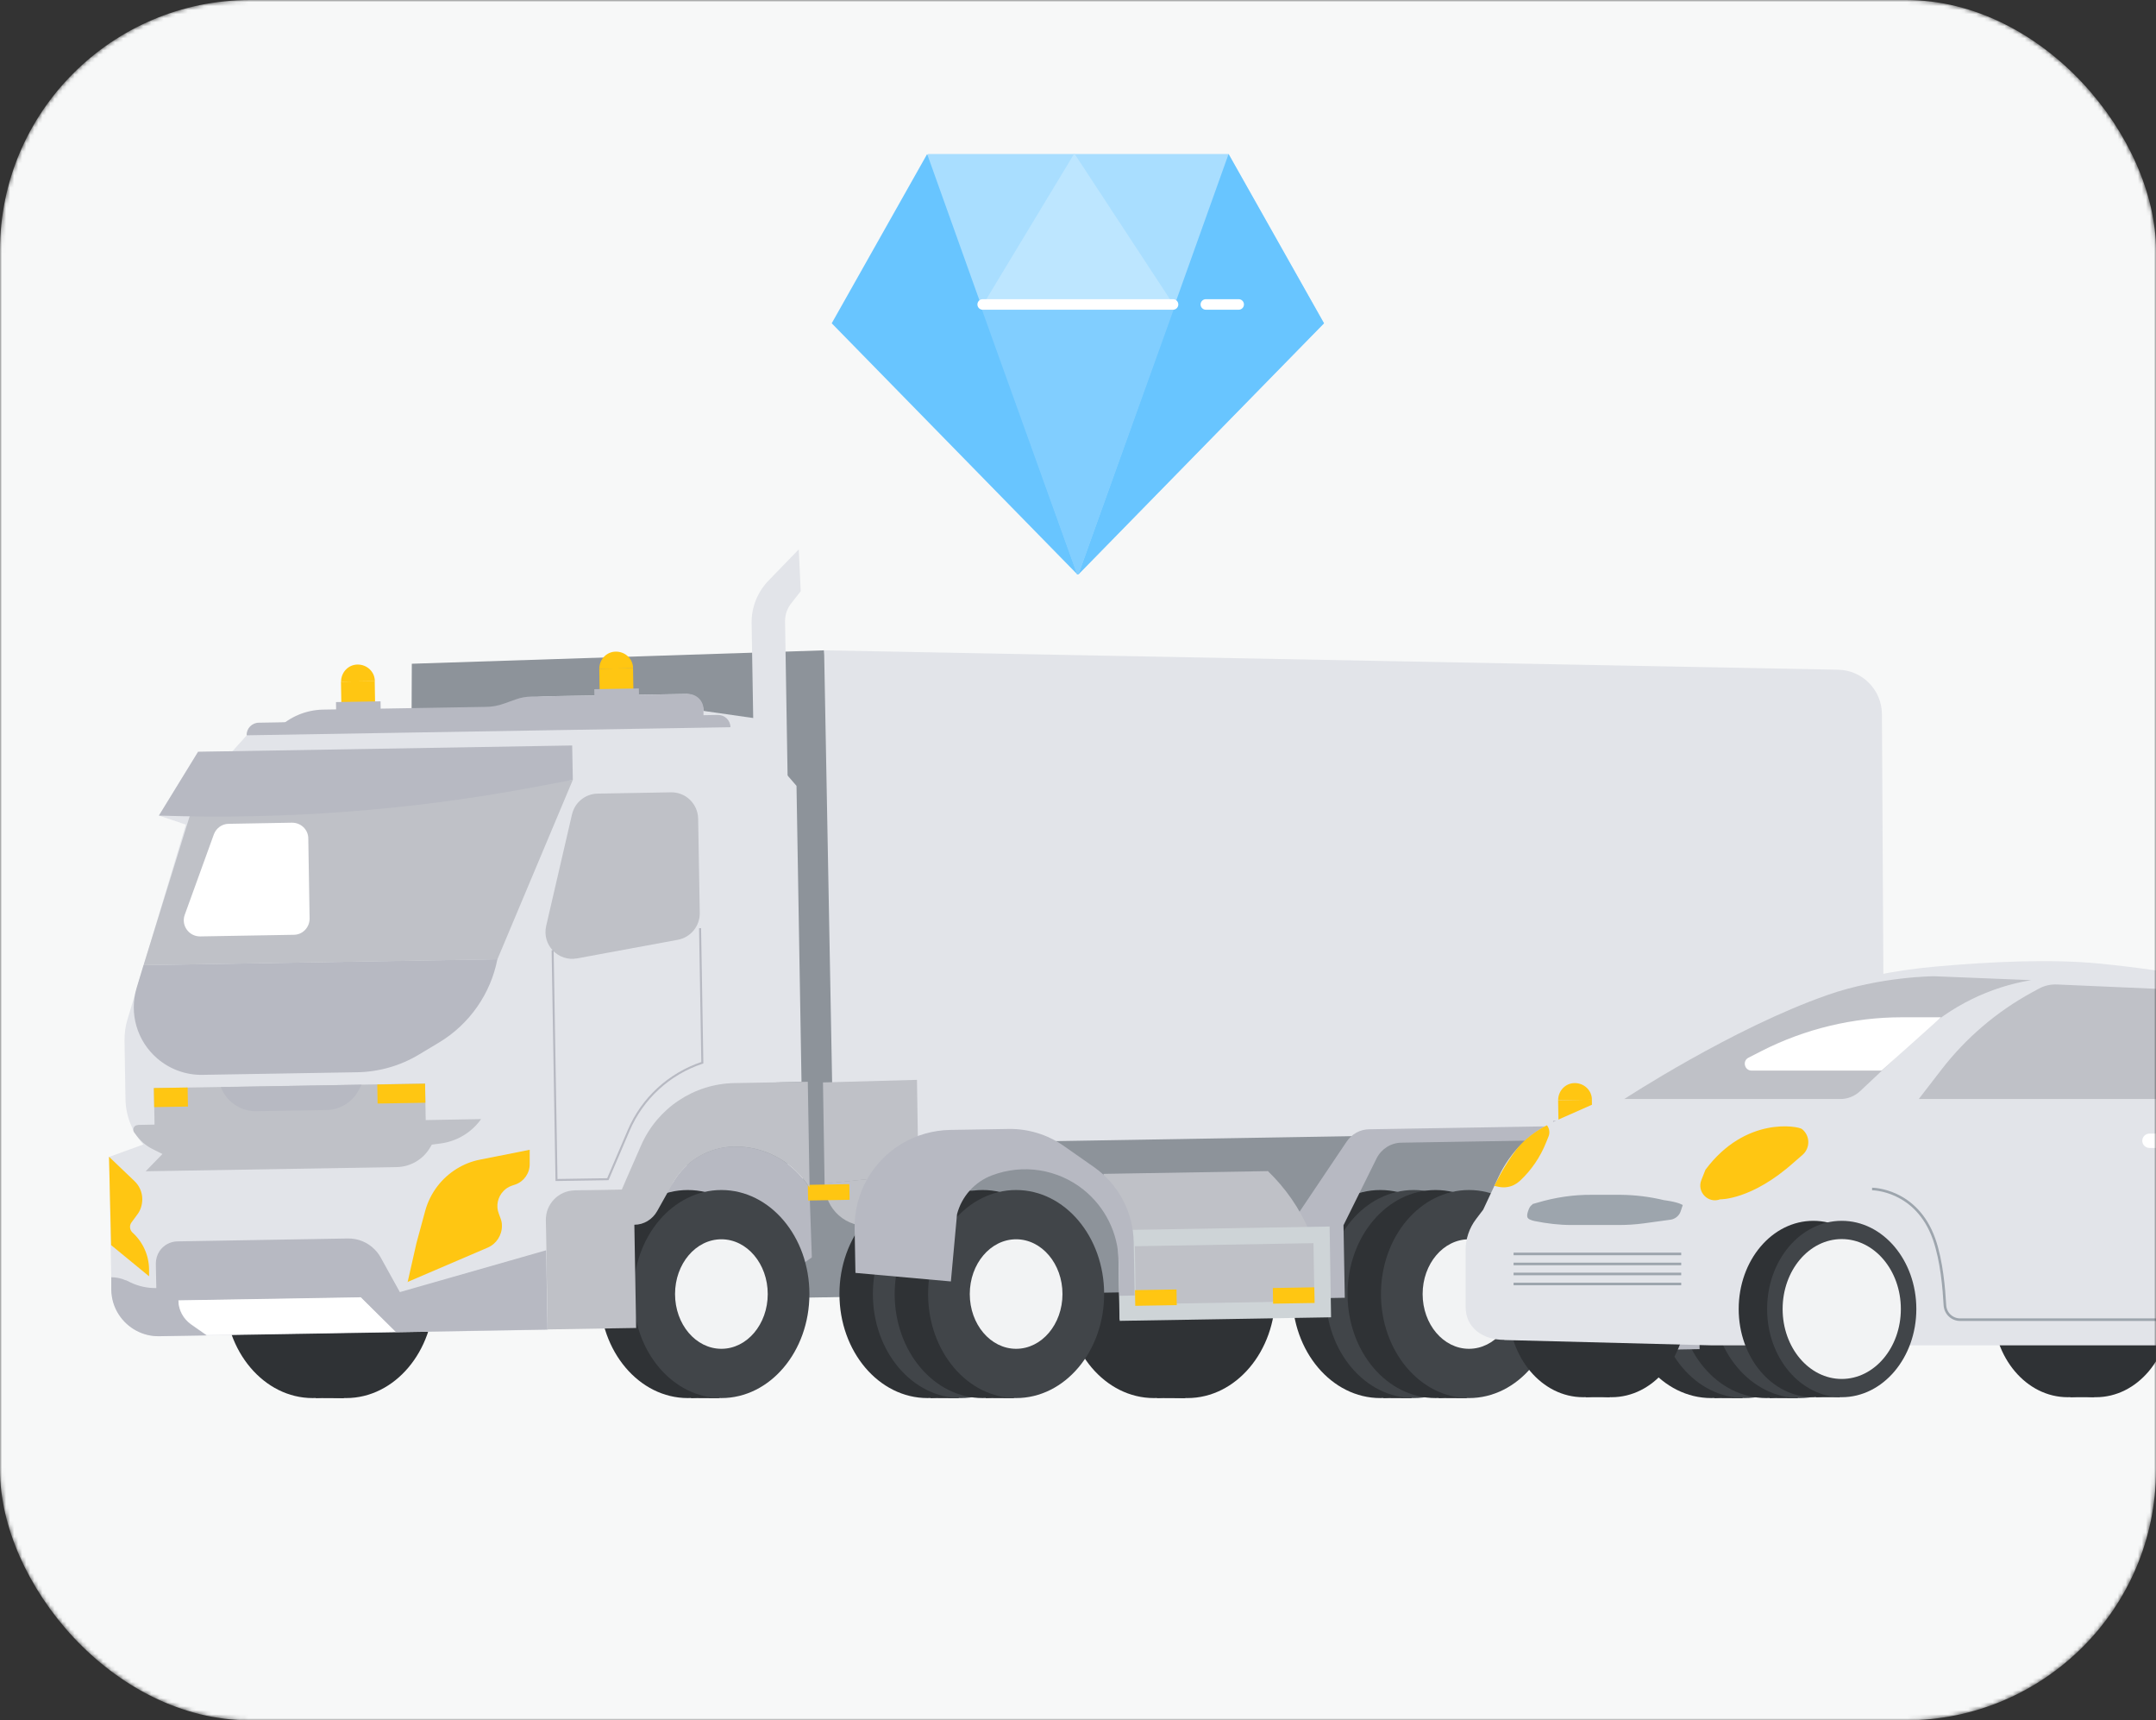 <svg width="534" height="426" viewBox="0 0 534 426" fill="none" xmlns="http://www.w3.org/2000/svg">
<rect x="0" y="0" width="534" height="426" fill="#333333" stroke="none"/>
<mask id="mask0_13097_98728" style="mask-type:alpha" maskUnits="userSpaceOnUse" x="0" y="0" width="534" height="426">
<rect width="534" height="426" rx="62" fill="#F7F8F8"/>
</mask>
<g mask="url(#mask0_13097_98728)">
<rect width="534" height="426" rx="62" fill="#F7F8F8"/>
<path d="M206.297 80.051L229.863 38.142H304.295L327.933 80.057L267.079 142.259L206.297 80.051Z" fill="#A9DEFF"/>
<path d="M304.294 38.142L327.932 80.057L267.078 142.259L304.294 38.142Z" fill="#68C5FF"/>
<path d="M229.638 38.142L206 80.057L266.854 142.259L229.638 38.142Z" fill="#68C5FF"/>
<path d="M242.789 75.528H291.096L267.116 142.259H266.769L242.789 75.528Z" fill="#81CEFF"/>
<path d="M290.718 75.528L266.091 38L243.43 75.528H290.718Z" fill="#BDE6FF"/>
<path d="M290.539 75.392H243.392" stroke="white" stroke-width="2.609" stroke-linecap="round"/>
<path d="M306.797 75.392H298.668" stroke="white" stroke-width="2.609" stroke-linecap="round"/>
<path d="M285.8 346.2C297.84 346.2 307.6 334.667 307.6 320.44C307.6 306.213 297.84 294.68 285.8 294.68C273.76 294.68 264 306.213 264 320.44C264 334.667 273.76 346.2 285.8 346.2Z" fill="#2F3235"/>
<path d="M286.32 341.04L293.72 346.24L286.56 346.2L286.32 341.04Z" fill="#2F3235"/>
<path d="M294.081 346.2C306.121 346.2 315.881 334.667 315.881 320.44C315.881 306.213 306.121 294.68 294.081 294.68C282.041 294.68 272.281 306.213 272.281 320.44C272.281 334.667 282.041 346.2 294.081 346.2Z" fill="#2F3235"/>
<path d="M294.082 334C300.422 334 305.562 327.929 305.562 320.44C305.562 312.951 300.422 306.88 294.082 306.88C287.741 306.88 282.602 312.951 282.602 320.44C282.602 327.929 287.741 334 294.082 334Z" fill="#2F3235"/>
<path d="M77.441 346.2C89.48 346.2 99.241 334.667 99.241 320.44C99.241 306.213 89.48 294.68 77.441 294.68C65.401 294.68 55.641 306.213 55.641 320.44C55.641 334.667 65.401 346.2 77.441 346.2Z" fill="#2F3235"/>
<path d="M77.961 341.04L85.361 346.24L78.201 346.2L77.961 341.04Z" fill="#2F3235"/>
<path d="M85.722 346.2C97.762 346.2 107.522 334.667 107.522 320.44C107.522 306.213 97.762 294.68 85.722 294.68C73.682 294.68 63.922 306.213 63.922 320.44C63.922 334.667 73.682 346.2 85.722 346.2Z" fill="#2F3235"/>
<path d="M85.722 334C92.062 334 97.202 327.929 97.202 320.44C97.202 312.951 92.062 306.88 85.722 306.88C79.382 306.88 74.242 312.951 74.242 320.44C74.242 327.929 79.382 334 85.722 334Z" fill="#2F3235"/>
<path d="M422.594 302.52L466.754 296.84L466.714 284.84L414.234 282.24L422.594 302.52Z" fill="#8D939A"/>
<path d="M220.076 286.96L256.196 268.16L226.236 231.28L185.156 236.72L188.396 287.48L220.076 286.96Z" fill="#E2E4E9"/>
<path d="M101.438 289.44L213.917 287.96L204.117 161.04L101.997 164.36L101.438 289.44Z" fill="#8D939A"/>
<path d="M206.437 286.12L204.117 161.04L455.277 165.84C461.277 165.96 466.077 170.84 466.117 176.84L466.717 284.88L206.437 286.12Z" fill="#E2E4E9"/>
<path d="M422.569 302.548L418.93 302.609L419.107 313.167L422.746 313.106L422.569 302.548Z" fill="#EE3E3E"/>
<path d="M422.96 323.179L419.32 323.24L419.497 333.799L423.137 333.738L422.96 323.179Z" fill="#EE3E3E"/>
<path d="M404.665 280.167L198.734 283.618L199.366 321.332L405.297 317.882L404.665 280.167Z" fill="#8D939A"/>
<path d="M201.078 311.36L200.478 294.04L199.598 292.84C195.478 287.12 188.838 283.8 181.798 283.92C175.478 284.04 169.678 287.48 166.598 293L147.078 309.4L169.118 333.68L201.038 311.4L201.078 311.36Z" fill="#B7B9C2"/>
<path d="M27.599 319.36L27.039 286.48L35.519 283.4C32.719 280.32 31.159 276.32 31.079 272.2L30.839 257.68C30.839 255.92 31.039 254.16 31.559 252.48L46.039 204.2L39.359 201.96L49.039 186.2L57.559 186.04L63.599 179.32L122.679 175.48L123.999 174.92C127.799 173.32 131.839 172.48 135.919 172.4L169.919 171.84C172.279 171.84 174.199 173.68 174.239 176.04L189.039 178.16L192.439 189L197.279 194.6L198.519 267.92L193.879 268C176.519 268.28 160.959 278.68 153.999 294.6L142.639 294.8C138.479 294.88 135.159 298.32 135.239 302.48L135.319 307.32L135.679 329.28L39.519 330.88C35.479 330.96 31.719 328.92 29.519 325.56C28.319 323.72 27.679 321.6 27.639 319.4L27.599 319.36Z" fill="#E2E4E9"/>
<path d="M35.556 239L123.196 237.52C121.516 246.12 116.276 253.6 108.796 258.12L103.796 261.12C99.156 263.92 93.836 265.44 88.396 265.52L50.156 266.16C46.036 266.24 41.996 264.76 38.876 262.04C33.916 257.72 31.956 250.92 33.836 244.64L35.556 238.96V239Z" fill="#B7B9C2"/>
<path d="M34.159 278.56L38.279 278.48L38.119 269.44L105.279 268.32L105.439 277.36L119.159 277.12C116.799 280.44 113.159 282.64 109.079 283.16L106.959 283.44L106.479 284.24C104.759 287.12 101.679 288.92 98.319 289L36.079 290.04L40.239 285.76L37.839 284.56C36.279 283.8 34.959 282.68 33.919 281.32L33.239 280.44C32.679 279.68 33.199 278.6 34.119 278.6L34.159 278.56Z" fill="#BFC1C7"/>
<path d="M100.875 317.48L120.755 308.96C122.955 308.04 124.355 305.84 124.315 303.48C124.315 302.84 124.195 302.24 123.955 301.64L123.555 300.56C122.795 298.64 123.235 296.44 124.715 294.92C125.275 294.32 125.995 293.88 126.795 293.6L127.635 293.32C129.795 292.56 131.235 290.48 131.195 288.2V284.72L118.875 287.16C116.835 287.56 114.915 288.32 113.155 289.4C109.315 291.76 106.515 295.48 105.315 299.84L103.155 307.8L100.955 317.52L100.875 317.48Z" fill="#FFC612"/>
<path d="M27.04 286.48L33.28 292.44C34.52 293.6 35.24 295.24 35.24 296.92C35.24 298.32 34.84 299.68 34 300.76L32.56 302.72C32 303.48 32.12 304.56 32.8 305.2C35.4 307.56 36.88 310.84 36.92 314.32V316.04L27.52 308.32L27 286.44L27.04 286.48Z" fill="#FFC612"/>
<path d="M31.156 317L32.396 317.6C34.356 318.52 36.516 319 38.716 318.96L38.596 312.92C38.596 311.8 38.916 310.72 39.516 309.8C40.516 308.32 42.156 307.44 43.916 307.4L86.156 306.68C88.636 306.64 91.036 307.6 92.796 309.4C93.396 310 93.876 310.64 94.276 311.36L99.036 319.96L135.276 309.6L135.596 329.24L97.996 329.88L89.356 321.32L44.196 322.08C44.196 324.44 45.396 326.64 47.356 328L51.196 330.68L39.436 330.88C35.396 330.96 31.636 328.92 29.436 325.56C28.236 323.72 27.596 321.6 27.556 319.4V316.28H27.516C28.756 316.28 29.996 316.52 31.116 317.04L31.156 317Z" fill="#B7B9C2"/>
<path d="M61.079 182.08L180.919 180.08C180.919 178.36 179.479 177 177.799 177.04L73.519 178.8L64.119 178.96C62.399 178.96 61.039 180.4 61.079 182.08Z" fill="#B7B9C2"/>
<path d="M79.957 175.72L120.317 175.04C121.837 175.04 123.357 174.76 124.797 174.24L127.837 173.16C129.037 172.72 130.317 172.52 131.637 172.48L170.397 171.84C172.477 171.84 174.197 173.48 174.237 175.56V178.64L68.797 180.4C71.797 177.48 75.797 175.8 79.997 175.72H79.957Z" fill="#B7B9C2"/>
<path d="M141.678 201.64L135.278 229.28C134.198 233.96 138.238 238.2 142.958 237.32L167.878 232.72C171.078 232.12 173.358 229.32 173.318 226.08L172.918 202.72C172.838 199.04 169.838 196.12 166.158 196.2L148.038 196.52C144.998 196.56 142.358 198.68 141.678 201.68V201.64Z" fill="#BFC1C7"/>
<path d="M35.555 239L123.195 237.56L141.875 193.12L85.195 199.28L47.075 201.8L35.555 239Z" fill="#BFC1C7"/>
<path d="M49.599 231.88L72.759 231.48C74.959 231.48 76.719 229.64 76.679 227.4L76.359 207.64C76.359 205.44 74.519 203.68 72.279 203.72L56.639 204C54.999 204 53.519 205.08 52.959 206.64L45.759 226.52C44.799 229.16 46.799 231.92 49.599 231.88Z" fill="white"/>
<path d="M54.681 269.16C56.081 272.84 59.601 275.24 63.521 275.16L80.801 274.88C84.201 274.84 87.281 272.92 88.841 269.96L89.561 268.6L54.641 269.2L54.681 269.16Z" fill="#B7B9C2"/>
<path d="M46.468 269.295L38.109 269.435L38.188 274.154L46.547 274.014L46.468 269.295Z" fill="#FFC612"/>
<path d="M105.284 268.35L93.445 268.548L93.524 273.268L105.363 273.069L105.284 268.35Z" fill="#FFC612"/>
<path d="M51.195 330.6L47.355 327.92C45.435 326.56 44.235 324.36 44.195 322L89.355 321.24L97.995 329.8L51.155 330.6H51.195Z" fill="white"/>
<path d="M197.839 136.04L190.319 143.8C187.599 146.64 186.079 150.44 186.159 154.36L186.559 178.16L195.159 197.44L194.439 153.8C194.439 152.16 194.999 150.56 196.079 149.28L198.319 146.4L197.839 136V136.04Z" fill="#E2E4E9"/>
<path d="M48.999 186.16L141.719 184.6L141.879 193.12L131.399 195.08C101.079 200.72 70.199 203 39.359 201.96L49.039 186.2L48.999 186.16Z" fill="#B7B9C2"/>
<path d="M148.438 165.6C148.438 163.28 150.237 161.36 152.557 161.36C154.877 161.36 156.797 163.16 156.797 165.48" fill="#FFC612"/>
<path d="M156.789 165.461L148.43 165.601L148.53 171.56L156.888 171.42L156.789 165.461Z" fill="#FFC612"/>
<path d="M158.234 170.477L147.195 170.662L147.229 172.702L158.268 172.517L158.234 170.477Z" fill="#B7B9C2"/>
<path d="M84.477 168.8C84.477 166.48 86.277 164.56 88.597 164.56C90.917 164.56 92.837 166.36 92.837 168.68" fill="#FFC612"/>
<path d="M92.812 168.652L84.453 168.792L84.553 174.752L92.912 174.612L92.812 168.652Z" fill="#FFC612"/>
<path d="M94.257 173.668L83.219 173.853L83.253 175.893L94.291 175.708L94.257 173.668Z" fill="#B7B9C2"/>
<path d="M227.474 290.68C227.594 297.12 222.474 302.84 216.034 303.52C209.634 304.2 204.314 299.52 204.234 293.08" fill="#BFC1C7"/>
<path d="M227.476 290.68L204.236 293.12L203.836 268.04L227.116 267.4L227.476 290.68Z" fill="#BFC1C7"/>
<path d="M136.875 235.28L137.835 292.2L150.555 292L155.715 279.92C159.115 271.96 165.755 265.88 173.955 263.16L173.395 229.84" stroke="#B7B9C2" stroke-width="0.5" stroke-miterlimit="10"/>
<path d="M210.364 293.226L200.086 293.398L200.151 297.277L210.429 297.105L210.364 293.226Z" fill="#FFC612"/>
<path d="M385.922 272.44C385.922 270.12 387.722 268.2 390.042 268.2C392.362 268.2 394.282 270 394.282 272.32" fill="#FFC612"/>
<path d="M394.273 272.308L385.914 272.448L386.014 278.407L394.373 278.267L394.273 272.308Z" fill="#FFC612"/>
<path d="M395.718 277.363L384.68 277.548L384.714 279.588L395.752 279.403L395.718 277.363Z" fill="#B7B9C2"/>
<path d="M229.714 346.2C241.754 346.2 251.514 334.667 251.514 320.44C251.514 306.213 241.754 294.68 229.714 294.68C217.674 294.68 207.914 306.213 207.914 320.44C207.914 334.667 217.674 346.2 229.714 346.2Z" fill="#2F3235"/>
<path d="M230.234 341.04L237.634 346.24L230.474 346.2L230.234 341.04Z" fill="#2F3235"/>
<path d="M237.995 346.2C250.035 346.2 259.795 334.667 259.795 320.44C259.795 306.213 250.035 294.68 237.995 294.68C225.956 294.68 216.195 306.213 216.195 320.44C216.195 334.667 225.956 346.2 237.995 346.2Z" fill="#414549"/>
<path d="M237.996 334C244.336 334 249.476 327.929 249.476 320.44C249.476 312.951 244.336 306.88 237.996 306.88C231.655 306.88 226.516 312.951 226.516 320.44C226.516 327.929 231.655 334 237.996 334Z" fill="#F2F3F4"/>
<path d="M170.355 346.2C182.395 346.2 192.155 334.667 192.155 320.44C192.155 306.213 182.395 294.68 170.355 294.68C158.315 294.68 148.555 306.213 148.555 320.44C148.555 334.667 158.315 346.2 170.355 346.2Z" fill="#2F3235"/>
<path d="M170.875 341.04L178.315 346.24L171.155 346.2L170.875 341.04Z" fill="#2F3235"/>
<path d="M178.675 346.2C190.715 346.2 200.475 334.667 200.475 320.44C200.475 306.213 190.715 294.68 178.675 294.68C166.635 294.68 156.875 306.213 156.875 320.44C156.875 334.667 166.635 346.2 178.675 346.2Z" fill="#414549"/>
<path d="M178.675 334C185.016 334 190.155 327.929 190.155 320.44C190.155 312.951 185.016 306.88 178.675 306.88C172.335 306.88 167.195 312.951 167.195 320.44C167.195 327.929 172.335 334 178.675 334Z" fill="#F2F3F4"/>
<path d="M243.394 346.2C255.434 346.2 265.194 334.667 265.194 320.44C265.194 306.213 255.434 294.68 243.394 294.68C231.354 294.68 221.594 306.213 221.594 320.44C221.594 334.667 231.354 346.2 243.394 346.2Z" fill="#2F3235"/>
<path d="M243.914 341.04L251.314 346.24L244.154 346.2L243.914 341.04Z" fill="#2F3235"/>
<path d="M251.675 346.2C263.715 346.2 273.475 334.667 273.475 320.44C273.475 306.213 263.715 294.68 251.675 294.68C239.635 294.68 229.875 306.213 229.875 320.44C229.875 334.667 239.635 346.2 251.675 346.2Z" fill="#414549"/>
<path d="M251.675 334C258.016 334 263.155 327.929 263.155 320.44C263.155 312.951 258.016 306.88 251.675 306.88C245.335 306.88 240.195 312.951 240.195 320.44C240.195 327.929 245.335 334 251.675 334Z" fill="#F2F3F4"/>
<path d="M341.878 346.2C353.918 346.2 363.678 334.667 363.678 320.44C363.678 306.213 353.918 294.68 341.878 294.68C329.838 294.68 320.078 306.213 320.078 320.44C320.078 334.667 329.838 346.2 341.878 346.2Z" fill="#2F3235"/>
<path d="M342.398 341.04L349.798 346.24L342.638 346.2L342.398 341.04Z" fill="#2F3235"/>
<path d="M350.159 346.2C362.199 346.2 371.959 334.667 371.959 320.44C371.959 306.213 362.199 294.68 350.159 294.68C338.12 294.68 328.359 306.213 328.359 320.44C328.359 334.667 338.12 346.2 350.159 346.2Z" fill="#414549"/>
<path d="M350.16 334C356.5 334 361.64 327.929 361.64 320.44C361.64 312.951 356.5 306.88 350.16 306.88C343.819 306.88 338.68 312.951 338.68 320.44C338.68 327.929 343.819 334 350.16 334Z" fill="#F2F3F4"/>
<path d="M355.558 346.2C367.598 346.2 377.358 334.667 377.358 320.44C377.358 306.213 367.598 294.68 355.558 294.68C343.518 294.68 333.758 306.213 333.758 320.44C333.758 334.667 343.518 346.2 355.558 346.2Z" fill="#2F3235"/>
<path d="M356.039 341.04L363.479 346.24L356.319 346.2L356.039 341.04Z" fill="#2F3235"/>
<path d="M363.839 346.2C375.879 346.2 385.639 334.667 385.639 320.44C385.639 306.213 375.879 294.68 363.839 294.68C351.799 294.68 342.039 306.213 342.039 320.44C342.039 334.667 351.799 346.2 363.839 346.2Z" fill="#414549"/>
<path d="M363.839 334C370.18 334 375.319 327.929 375.319 320.44C375.319 312.951 370.18 306.88 363.839 306.88C357.499 306.88 352.359 312.951 352.359 320.44C352.359 327.929 357.499 334 363.839 334Z" fill="#F2F3F4"/>
<path d="M423.839 346.2C435.879 346.2 445.639 334.667 445.639 320.44C445.639 306.213 435.879 294.68 423.839 294.68C411.799 294.68 402.039 306.213 402.039 320.44C402.039 334.667 411.799 346.2 423.839 346.2Z" fill="#2F3235"/>
<path d="M424.359 341.04L431.759 346.24L424.599 346.2L424.359 341.04Z" fill="#2F3235"/>
<path d="M432.12 346.2C444.16 346.2 453.92 334.667 453.92 320.44C453.92 306.213 444.16 294.68 432.12 294.68C420.08 294.68 410.32 306.213 410.32 320.44C410.32 334.667 420.08 346.2 432.12 346.2Z" fill="#414549"/>
<path d="M432.121 334C438.461 334 443.601 327.929 443.601 320.44C443.601 312.951 438.461 306.88 432.121 306.88C425.78 306.88 420.641 312.951 420.641 320.44C420.641 327.929 425.78 334 432.121 334Z" fill="#F2F3F4"/>
<path d="M437.48 346.2C449.519 346.2 459.28 334.667 459.28 320.44C459.28 306.213 449.519 294.68 437.48 294.68C425.44 294.68 415.68 306.213 415.68 320.44C415.68 334.667 425.44 346.2 437.48 346.2Z" fill="#2F3235"/>
<path d="M438 341.04L445.44 346.24L438.28 346.2L438 341.04Z" fill="#2F3235"/>
<path d="M445.761 346.2C457.801 346.2 467.561 334.667 467.561 320.44C467.561 306.213 457.801 294.68 445.761 294.68C433.721 294.68 423.961 306.213 423.961 320.44C423.961 334.667 433.721 346.2 445.761 346.2Z" fill="#414549"/>
<path d="M445.761 334C452.101 334 457.241 327.929 457.241 320.44C457.241 312.951 452.101 306.88 445.761 306.88C439.421 306.88 434.281 312.951 434.281 320.44C434.281 327.929 439.421 334 445.761 334Z" fill="#F2F3F4"/>
<path d="M135.637 329.2L157.557 328.84L157.117 303.28C159.477 303.28 161.597 301.96 162.757 299.92L166.637 293C169.717 287.48 175.517 284.04 181.837 283.92C188.877 283.8 195.517 287.16 199.637 292.84L200.517 294.04L200.077 267.88L181.917 268.2C171.877 268.36 162.837 274.4 158.797 283.6L153.997 294.56L142.357 294.76C138.317 294.84 135.117 298.16 135.197 302.16L135.637 329.2Z" fill="#BFC1C7"/>
<path d="M321.718 321.56L333.078 321.36L332.758 303.4L340.958 286.84C342.118 284.52 344.478 283 347.078 282.96L407.798 281.96C407.798 280.04 406.198 278.52 404.278 278.56L339.158 279.64C336.878 279.64 334.758 280.84 333.518 282.72L321.398 300.76L321.758 321.56H321.718Z" fill="#B7B9C2"/>
<path d="M277.321 326.72L328.081 325.88L328.001 322.12C327.801 310 322.801 298.44 314.041 290L273.281 290.68C275.641 297.76 276.921 305.12 277.041 312.6L277.281 326.76L277.321 326.72Z" fill="#BFC1C7"/>
<path d="M325.321 307.84L325.561 322.2L281.321 322.96L281.081 308.6L325.321 307.84ZM329.321 303.72L276.961 304.6L277.321 327.08L329.681 326.2L329.321 303.72Z" fill="#CED4D7"/>
<path d="M291.396 319.304L281.117 319.477L281.182 323.356L291.461 323.184L291.396 319.304Z" fill="#FFC612"/>
<path d="M325.536 318.773L315.258 318.945L315.323 322.825L325.601 322.653L325.536 318.773Z" fill="#FFC612"/>
<path d="M211.836 315.2L235.516 317.32L237.036 300.68C238.196 296.24 241.436 292.64 245.716 291.04C253.356 288.16 261.916 289.48 268.316 294.56C273.716 298.88 276.956 305.36 277.076 312.28L277.236 320.88L281.036 320.8L280.796 307.56C280.676 300.16 276.996 293.24 270.956 289L263.476 283.76C259.476 280.96 254.676 279.48 249.796 279.56L235.316 279.8C231.116 279.88 227.036 281.04 223.436 283.16C216.036 287.56 211.516 295.6 211.676 304.24L211.876 315.2H211.836Z" fill="#B7B9C2"/>
<path d="M397.64 334.48L420.96 334.08L420.52 308.6C420.52 306.48 419.96 304.44 418.96 302.56L407.8 281.92L381.32 282.36L389.04 302.12C389.6 303.56 389.92 305.12 389.92 306.68L390.4 334.6L397.64 334.48Z" fill="#B7B9C2"/>
<path d="M411.714 314.16L426.554 314L428.074 297.36C429.234 292.92 432.474 289.32 436.754 287.72C444.394 284.84 452.954 286.16 459.354 291.24C464.754 295.56 467.994 302.04 468.114 308.96L468.274 317.56L472.074 317.48L471.834 304.24C471.714 296.84 468.034 289.92 461.994 285.68L454.514 280.44C450.514 277.64 445.714 276.16 440.834 276.24L426.354 276.48C422.154 276.56 418.074 277.72 414.474 279.84C407.074 284.24 406.074 290.16 406.234 298.8L411.754 314.16H411.714Z" fill="#B7B9C2"/>
<path d="M392.121 345.987C402.327 345.987 410.601 336.209 410.601 324.147C410.601 312.085 402.327 302.307 392.121 302.307C381.914 302.307 373.641 312.085 373.641 324.147C373.641 336.209 381.914 345.987 392.121 345.987Z" fill="#2F3235"/>
<path d="M392.562 341.627L398.843 345.987H392.763L392.562 341.627Z" fill="#2F3235"/>
<path d="M399.16 345.987C409.366 345.987 417.64 336.209 417.64 324.147C417.64 312.085 409.366 302.307 399.16 302.307C388.953 302.307 380.68 312.085 380.68 324.147C380.68 336.209 388.953 345.987 399.16 345.987Z" fill="#2F3235"/>
<path d="M399.163 341.467C407.249 341.467 413.804 333.713 413.804 324.147C413.804 314.582 407.249 306.827 399.163 306.827C391.078 306.827 384.523 314.582 384.523 324.147C384.523 333.713 391.078 341.467 399.163 341.467Z" fill="#2F3235"/>
<path d="M512.121 345.987C522.327 345.987 530.601 336.209 530.601 324.147C530.601 312.085 522.327 302.307 512.121 302.307C501.914 302.307 493.641 312.085 493.641 324.147C493.641 336.209 501.914 345.987 512.121 345.987Z" fill="#2F3235"/>
<path d="M512.562 341.627L518.843 345.987H512.762L512.562 341.627Z" fill="#2F3235"/>
<path d="M519.121 345.987C529.327 345.987 537.601 336.209 537.601 324.147C537.601 312.085 529.327 302.307 519.121 302.307C508.914 302.307 500.641 312.085 500.641 324.147C500.641 336.209 508.914 345.987 519.121 345.987Z" fill="#2F3235"/>
<path d="M519.117 341.467C527.202 341.467 533.757 333.713 533.757 324.147C533.757 314.582 527.202 306.827 519.117 306.827C511.031 306.827 504.477 314.582 504.477 324.147C504.477 333.713 511.031 341.467 519.117 341.467Z" fill="#2F3235"/>
<path d="M372.6 331.827L424 333.147H574.12L589.481 326.707C593.161 325.187 595.521 321.587 595.521 317.587V309.587C596.001 303.987 593.881 298.467 589.721 294.667L584.361 289.747L583.521 276.467C583.321 273.547 581.881 270.827 579.521 269.067L577.801 267.787L566.8 249.907C565.56 247.907 563.68 246.467 561.4 245.867C555.04 244.107 540.32 240.587 519.76 238.587C507.84 237.427 492.8 238.147 479.44 239.347C459.16 241.147 439.56 247.427 422 257.747L397.68 272.067L385.28 277.547C379.08 280.307 374.08 285.187 371.2 291.347L367.36 299.547L365.6 301.867C363.92 304.067 363 306.787 363 309.547V323.547C363 328.867 367.28 331.787 372.6 331.787V331.827Z" fill="#E2E4E9"/>
<path d="M421.404 292.187L422.404 289.667C432.364 276.307 445.444 278.867 446.324 279.587C448.364 281.227 448.404 284.267 446.444 285.987L444.364 287.787C433.844 297.227 426.044 296.987 426.044 296.987C423.084 298.107 420.204 295.147 421.404 292.187Z" fill="#FFC612"/>
<path d="M402.242 272.147H455.842C457.602 272.147 459.322 271.467 460.642 270.267L475.402 256.387C483.082 249.187 492.722 244.427 503.082 242.707L479.042 241.747C479.042 241.747 465.762 241.787 452.642 246.387C429.042 254.627 402.242 272.187 402.242 272.187V272.147Z" fill="#BFC1C7"/>
<path d="M475.242 272.147L480.922 264.787C486.962 256.987 494.562 250.507 503.202 245.787L504.962 244.827C506.362 244.067 507.922 243.707 509.522 243.787L539.882 245.107C542.922 245.227 545.762 246.787 547.522 249.267C548.042 250.027 548.482 250.827 548.762 251.707L555.962 272.147H475.242Z" fill="#BFC1C7"/>
<path d="M383.157 278.667C383.757 279.427 383.917 280.467 383.557 281.387L382.957 282.867C381.517 286.507 379.277 289.787 376.437 292.427C375.557 293.227 374.477 293.787 373.317 293.947C372.637 294.067 371.957 294.027 371.277 293.907L370.117 293.667C370.117 293.667 372.477 288.707 375.517 284.747C378.557 280.787 383.117 278.667 383.117 278.667H383.157Z" fill="#FFC612"/>
<path d="M449.121 345.987C459.327 345.987 467.601 336.209 467.601 324.147C467.601 312.085 459.327 302.307 449.121 302.307C438.914 302.307 430.641 312.085 430.641 324.147C430.641 336.209 438.914 345.987 449.121 345.987Z" fill="#2F3235"/>
<path d="M449.562 341.627L455.843 345.987H449.803L449.562 341.627Z" fill="#2F3235"/>
<path d="M456.16 345.987C466.366 345.987 474.64 336.209 474.64 324.147C474.64 312.085 466.366 302.307 456.16 302.307C445.953 302.307 437.68 312.085 437.68 324.147C437.68 336.209 445.953 345.987 456.16 345.987Z" fill="#414549"/>
<path d="M456.163 341.467C464.249 341.467 470.804 333.713 470.804 324.147C470.804 314.582 464.249 306.827 456.163 306.827C448.078 306.827 441.523 314.582 441.523 324.147C441.523 333.713 448.078 341.467 456.163 341.467Z" fill="#F2F3F4"/>
<path d="M463.68 294.427C463.68 294.427 474.64 294.427 479.04 306.827C480.96 312.307 481.48 319.147 481.72 323.227C481.84 325.227 483.48 326.787 485.48 326.787H534.96C536.56 326.787 538 325.747 538.52 324.227L556.04 272.107" stroke="#9DA5AD" stroke-width="0.64" stroke-miterlimit="10"/>
<path d="M545.882 280.707H532.402C531.407 280.707 530.602 281.504 530.602 282.487C530.602 283.47 531.407 284.267 532.402 284.267H545.882C546.876 284.267 547.682 283.47 547.682 282.487C547.682 281.504 546.876 280.707 545.882 280.707Z" fill="white"/>
<path d="M480.759 251.907H471.039C458.959 251.907 447.039 254.787 436.279 260.267L433.079 261.907C431.479 262.707 432.079 265.107 433.839 265.107H466.039L480.759 251.907Z" fill="white"/>
<path d="M380.081 298.347L380.921 298.107C385.241 296.827 389.721 296.147 394.241 296.187H401.441C405.041 296.227 408.601 296.667 412.081 297.507C412.081 297.507 415.081 297.867 416.401 298.547L415.961 299.867C415.641 300.827 414.761 301.547 413.761 301.707L407.041 302.627C404.961 302.907 402.881 303.027 400.801 303.027H389.281C386.241 303.027 383.201 302.667 380.241 302.067C380.241 302.067 378.921 301.827 378.641 301.387C378.361 300.867 379.001 299.427 379.001 299.427C379.201 298.907 379.601 298.507 380.121 298.387L380.081 298.347Z" fill="#9DA5AD" stroke="#9DA5AD" stroke-width="0.64" stroke-miterlimit="10"/>
<path d="M374.883 312.987H416.403" stroke="#9DA5AD" stroke-width="0.64" stroke-miterlimit="10"/>
<path d="M374.883 315.467H416.403" stroke="#9DA5AD" stroke-width="0.64" stroke-miterlimit="10"/>
<path d="M374.883 310.507H416.403" stroke="#9DA5AD" stroke-width="0.64" stroke-miterlimit="10"/>
<path d="M374.883 317.947H416.403" stroke="#9DA5AD" stroke-width="0.64" stroke-miterlimit="10"/>
</g>
</svg>

